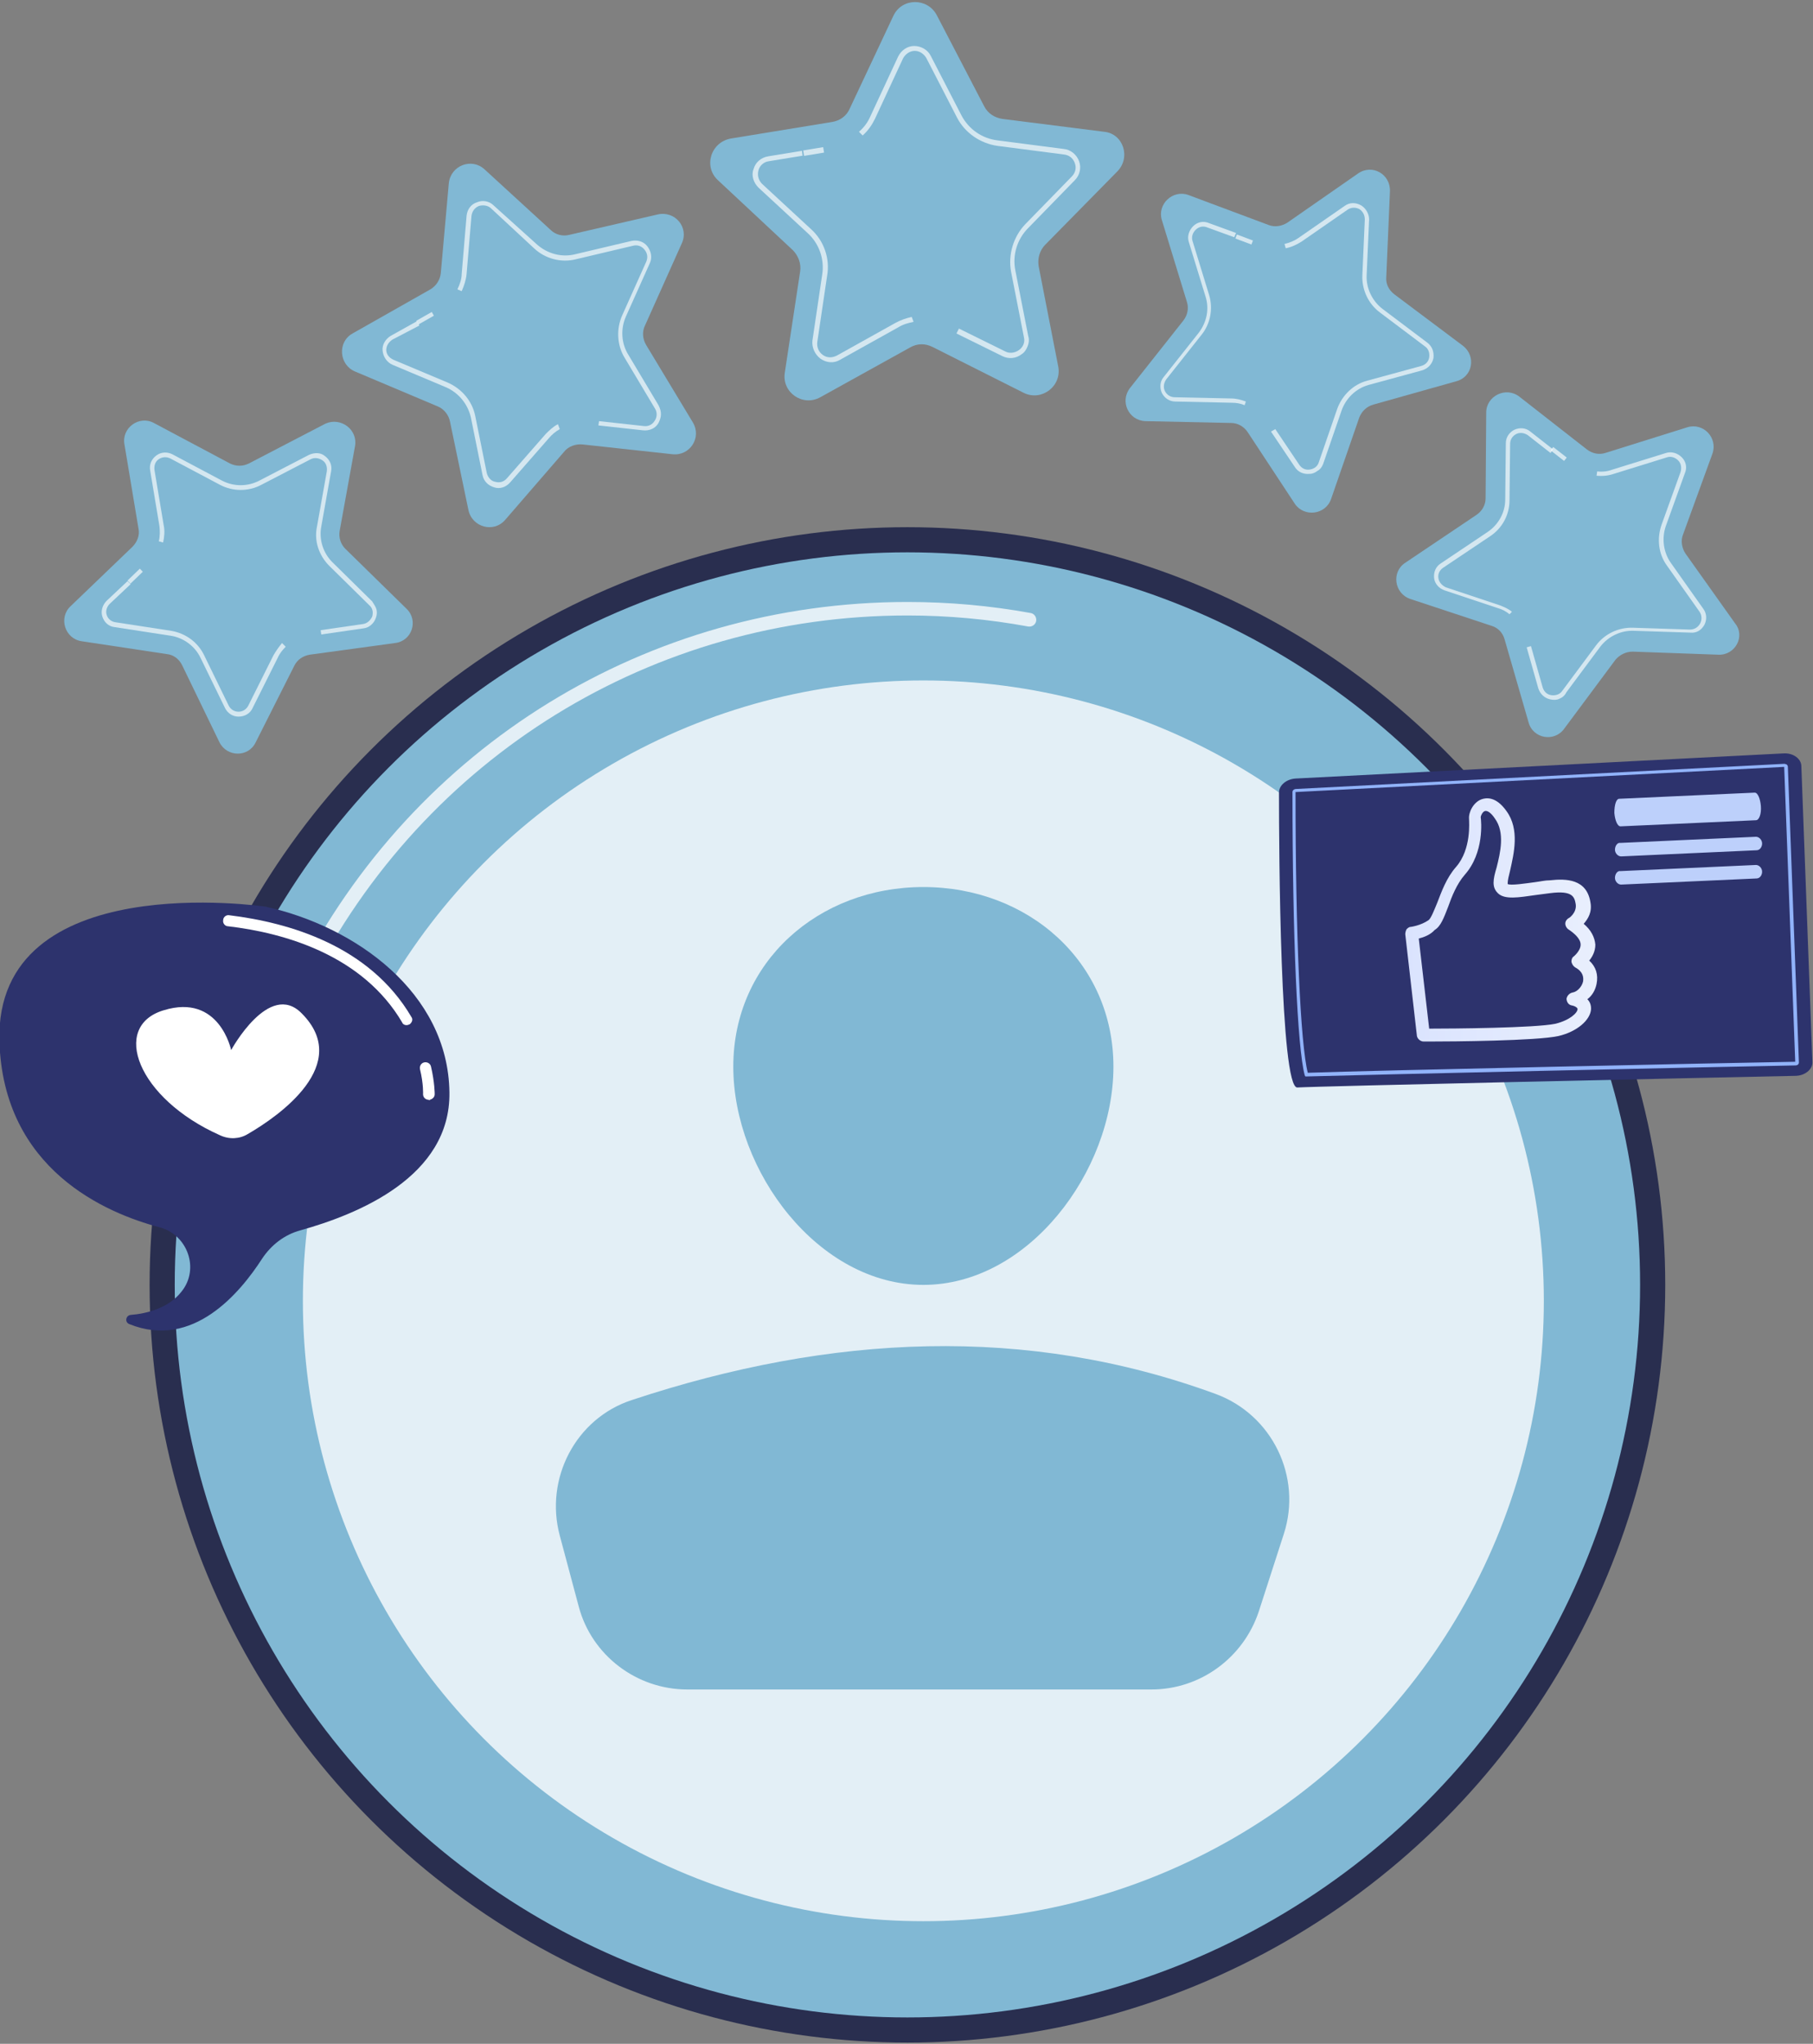 <?xml version="1.0" encoding="UTF-8"?> <svg xmlns="http://www.w3.org/2000/svg" xmlns:xlink="http://www.w3.org/1999/xlink" version="1.1" id="Слой_1" x="0px" y="0px" viewBox="0 0 295.7 333.4" style="enable-background:new 0 0 295.7 333.4;" xml:space="preserve"><rect x="0" y="0" width="295.7" height="333.4" fill="#808080" stroke="none"/> <style type="text/css"> .st0{fill:#81B8D4;} .st1{opacity:0.66;fill:#FFFFFF;enable-background:new ;} .st2{fill:#292E4F;} .st3{opacity:0.78;fill:#FFFFFF;enable-background:new ;} .st4{fill:#2D336D;} .st5{fill:#FFFFFF;} .st6{fill:#91B3FA;} .st7{fill:#BDD0FB;} .st8{fill:url(#SVGID_1_);} </style> <g id="Background"> </g> <g id="Illustration"> <g> <g> <g> <path class="st0" d="M182.2,28l-11.7,11.9c-0.9,0.9-1.3,2.2-1.1,3.5l3.2,16.4c0.6,3.2-2.7,5.7-5.6,4.3l-14.9-7.5 c-1.2-0.6-2.5-0.6-3.7,0.1l-14.6,8.1c-2.9,1.6-6.3-0.8-5.8-4l2.5-16.5c0.2-1.3-0.3-2.6-1.2-3.5l-12.2-11.4 c-2.4-2.2-1.2-6.2,2.1-6.8l16.5-2.7c1.3-0.2,2.4-1,2.9-2.2l7.1-15.1c1.4-3,5.6-3,7.1-0.1l7.7,14.8c0.6,1.2,1.7,1.9,3,2.1 l16.6,2.1C183.2,21.8,184.5,25.7,182.2,28z"></path> <path class="st1" d="M149,52.5c-0.9,0.2-1.7,0.4-2.5,0.9l-9.5,5.3c-1,0.6-2.2,0.5-3.2-0.2c-0.9-0.7-1.4-1.8-1.3-2.9l1.6-10.8 c0.4-2.5-0.5-5.1-2.4-6.8l-8-7.4c-0.8-0.8-1.2-2-0.8-3c0.3-1.1,1.2-1.9,2.4-2.1l5.5-0.9l0.1,0.8l-5.5,0.9 c-0.8,0.1-1.5,0.7-1.7,1.5c-0.2,0.8,0,1.6,0.6,2.2l8,7.4c2.1,1.9,3.1,4.8,2.6,7.6l-1.6,10.8c-0.1,0.8,0.2,1.6,0.9,2.1 c0.7,0.5,1.5,0.5,2.3,0.1l9.5-5.3c0.9-0.5,1.8-0.8,2.7-1L149,52.5z"></path> <path class="st1" d="M167.6,56.5c-0.2,0.5-0.5,1-1,1.3c-0.9,0.7-2.1,0.8-3.1,0.3l-7.5-3.7l0.4-0.8l7.5,3.7 c0.7,0.4,1.6,0.3,2.3-0.2c0.7-0.5,1-1.3,0.8-2.1l-2.1-10.7c-0.5-2.8,0.4-5.7,2.3-7.7l7.6-7.8c0.6-0.6,0.8-1.4,0.5-2.2 c-0.3-0.8-0.9-1.3-1.8-1.4l-10.8-1.4c-2.8-0.4-5.3-2.1-6.6-4.6l-5-9.7c-0.4-0.7-1.1-1.2-1.9-1.2c-0.8,0-1.5,0.5-1.9,1.2 l-4.6,9.9c-0.5,1-1.1,1.9-2,2.7l-0.6-0.6c0.8-0.7,1.4-1.5,1.8-2.4l4.6-9.9c0.5-1,1.5-1.7,2.6-1.7c1.1,0,2.2,0.6,2.7,1.6l5,9.7 c1.2,2.3,3.4,3.8,5.9,4.1l10.8,1.4c1.1,0.1,2.1,0.9,2.5,2c0.4,1.1,0.1,2.3-0.7,3.1l-7.6,7.8c-1.8,1.8-2.6,4.4-2.1,6.9l2.1,10.7 C167.9,55.4,167.8,56,167.6,56.5z"></path> <rect x="131" y="24.2" transform="matrix(0.987 -0.163 0.163 0.987 -2.241 22.008)" class="st1" width="3.3" height="0.9"></rect> </g> <g> <path class="st0" d="M111.2,39.7l-6,13.4c-0.5,1-0.4,2.2,0.2,3.2l7.6,12.6c1.5,2.5-0.5,5.5-3.3,5.2L95,72.5 c-1.1-0.1-2.3,0.3-3,1.2l-9.6,11.1c-1.9,2.2-5.4,1.2-6-1.6l-3-14.4c-0.2-1.1-1-2.1-2-2.5l-13.5-5.7c-2.6-1.1-2.9-4.8-0.4-6.2 l12.7-7.2c1-0.6,1.6-1.6,1.7-2.7l1.3-14.6c0.3-2.9,3.7-4.2,5.8-2.3l10.8,9.9c0.8,0.8,2,1.1,3.1,0.8l14.3-3.3 C110.1,34.3,112.4,37.1,111.2,39.7z"></path> <path class="st1" d="M91.3,70c-0.7,0.4-1.3,0.9-1.8,1.5l-6.3,7.2c-0.7,0.8-1.7,1.1-2.6,0.8c-1-0.3-1.7-1-1.9-2l-1.9-9.4 c-0.5-2.2-2-4-4-4.9l-8.8-3.7c-0.9-0.4-1.5-1.3-1.6-2.3c-0.1-1,0.5-1.9,1.3-2.4l4.3-2.4l0.4,0.7L64,55.4c-0.6,0.4-1,1-1,1.7 c0,0.7,0.5,1.3,1.2,1.6l8.8,3.7c2.3,1,4,3,4.5,5.4l1.9,9.4c0.2,0.7,0.7,1.3,1.4,1.4c0.7,0.2,1.4,0,1.9-0.6l6.3-7.2 c0.6-0.6,1.2-1.2,2-1.6L91.3,70z"></path> <path class="st1" d="M107.8,67.6c0,0.5-0.2,1-0.4,1.4c-0.5,0.9-1.5,1.3-2.5,1.2l-7.3-0.8l0.1-0.7l7.3,0.8 c0.7,0.1,1.4-0.2,1.8-0.9c0.4-0.6,0.4-1.4,0-2l-4.9-8.2c-1.3-2.1-1.4-4.8-0.4-7l3.9-8.7c0.3-0.7,0.2-1.4-0.3-2 c-0.5-0.6-1.2-0.8-1.9-0.6l-9.3,2.2c-2.4,0.6-5-0.1-6.8-1.8L80.1,34c-0.5-0.5-1.3-0.6-2-0.4c-0.7,0.3-1.1,0.9-1.2,1.6l-0.8,9.5 c-0.1,1-0.4,1.9-0.8,2.8l-0.7-0.3c0.4-0.8,0.7-1.7,0.7-2.5l0.8-9.5c0.1-1,0.7-1.9,1.7-2.2c0.9-0.4,2-0.2,2.7,0.5l7.1,6.4 c1.7,1.5,4,2.1,6.1,1.6l9.3-2.2c1-0.2,2,0.1,2.6,0.9c0.6,0.8,0.8,1.8,0.4,2.7l-3.9,8.7c-0.9,2-0.8,4.4,0.4,6.3l4.9,8.2 C107.7,66.7,107.8,67.1,107.8,67.6z"></path> <rect x="67.9" y="51.6" transform="matrix(0.869 -0.495 0.495 0.869 -16.646 41.096)" class="st1" width="2.9" height="0.7"></rect> </g> <g> <path class="st0" d="M57.9,72.8l-2.5,13.8c-0.2,1.1,0.2,2.2,0.9,2.9l10,9.8c2,1.9,0.9,5.3-1.9,5.6l-13.9,1.9 c-1.1,0.2-2,0.8-2.5,1.8l-6.3,12.5c-1.2,2.5-4.7,2.4-5.9,0l-6.1-12.6c-0.5-1-1.4-1.7-2.5-1.8l-13.9-2.1 c-2.7-0.4-3.8-3.8-1.8-5.7l10.1-9.7c0.8-0.8,1.2-1.9,1-2.9l-2.3-13.8c-0.5-2.7,2.4-4.8,4.8-3.5l12.4,6.6c1,0.5,2.1,0.5,3.1,0 l12.5-6.5C55.6,68,58.4,70.1,57.9,72.8z"></path> <path class="st1" d="M46.6,105.5c-0.5,0.5-1,1.1-1.3,1.8l-4.1,8.2c-0.4,0.9-1.3,1.4-2.3,1.4s-1.8-0.6-2.2-1.4l-4-8.2 c-0.9-1.9-2.8-3.3-4.9-3.6l-9.1-1.4c-1-0.1-1.7-0.8-2-1.7c-0.3-0.9,0-1.9,0.7-2.6l3.4-3.2l0.5,0.5l-3.4,3.2 c-0.5,0.5-0.7,1.2-0.5,1.8c0.2,0.7,0.8,1.1,1.4,1.2l9.1,1.4c2.4,0.4,4.4,1.9,5.4,4l4,8.2c0.3,0.6,0.9,1,1.6,1s1.3-0.4,1.6-1 l4.1-8.2c0.4-0.7,0.9-1.4,1.4-2L46.6,105.5z"></path> <path class="st1" d="M61.4,99.4c0.1,0.4,0.1,0.9-0.1,1.4c-0.3,0.9-1.1,1.6-2,1.7l-6.9,1l-0.1-0.7l6.9-1c0.7-0.1,1.2-0.6,1.5-1.2 c0.2-0.7,0.1-1.4-0.5-1.9l-6.5-6.4c-1.7-1.7-2.5-4.1-2-6.4l1.6-9c0.1-0.7-0.1-1.4-0.7-1.8c-0.6-0.4-1.3-0.5-1.9-0.2l-8.1,4.2 c-2.1,1.1-4.6,1.1-6.7,0l-8.1-4.3c-0.6-0.3-1.3-0.3-1.9,0.1c-0.6,0.4-0.8,1.1-0.7,1.8l1.5,9c0.2,0.9,0.1,1.9-0.1,2.8l-0.7-0.2 c0.2-0.8,0.2-1.7,0.1-2.5l-1.5-9c-0.2-1,0.2-1.9,1-2.5c0.8-0.6,1.8-0.6,2.6-0.2l8.1,4.3c1.9,1,4.2,1,6.1,0l8.1-4.2 c0.9-0.4,1.9-0.4,2.6,0.2c0.8,0.6,1.2,1.5,1,2.5l-1.6,9c-0.4,2.1,0.3,4.3,1.8,5.8l6.5,6.4C61,98.6,61.3,99,61.4,99.4z"></path> <rect x="20.6" y="93.7" transform="matrix(0.72 -0.694 0.694 0.72 -59.068 41.539)" class="st1" width="2.8" height="0.7"></rect> </g> <g> <path class="st0" d="M237.5,62.2L224,66c-1.1,0.3-1.9,1.1-2.3,2.1l-4.6,13.3c-0.9,2.6-4.4,3-5.9,0.8l-7.7-11.7 c-0.6-0.9-1.6-1.5-2.7-1.5l-14-0.3c-2.7-0.1-4.2-3.2-2.5-5.4l8.7-11c0.7-0.9,0.9-2,0.6-3l-4.1-13.4c-0.8-2.6,1.8-5,4.3-4.1 l13.1,4.9c1,0.4,2.2,0.2,3.1-0.4l11.5-8c2.3-1.6,5.3,0.1,5.2,2.9l-0.6,14c-0.1,1.1,0.4,2.1,1.3,2.8l11.2,8.4 C240.8,58.1,240.2,61.5,237.5,62.2z"></path> <path class="st1" d="M203,66.1c-0.7-0.3-1.4-0.4-2.1-0.4l-9.2-0.2c-1,0-1.8-0.6-2.2-1.4c-0.4-0.9-0.3-1.9,0.3-2.6l5.7-7.2 c1.3-1.7,1.8-3.9,1.1-6l-2.7-8.8c-0.3-0.9,0-1.9,0.7-2.6c0.7-0.7,1.7-0.9,2.6-0.5l4.4,1.6l-0.3,0.7l-4.4-1.6 c-0.7-0.3-1.4-0.1-1.9,0.4c-0.5,0.5-0.7,1.2-0.5,1.8l2.7,8.8c0.7,2.3,0.2,4.8-1.3,6.6l-5.7,7.2c-0.4,0.6-0.5,1.3-0.2,1.9 c0.3,0.6,0.9,1,1.6,1l9.2,0.2c0.8,0,1.6,0.2,2.4,0.5L203,66.1z"></path> <path class="st1" d="M214.9,76.8c-0.4,0.3-0.8,0.5-1.3,0.5c-1,0.1-1.9-0.3-2.4-1.1l-3.9-5.8L208,70l3.9,5.8 c0.4,0.6,1,0.9,1.7,0.8c0.7-0.1,1.3-0.5,1.5-1.2l3-8.7c0.8-2.2,2.6-4,4.9-4.6l8.8-2.4c0.7-0.2,1.2-0.7,1.3-1.4 c0.1-0.7-0.1-1.4-0.7-1.8l-7.3-5.5c-1.9-1.4-3-3.7-2.9-6.1l0.4-9.1c0-0.7-0.3-1.3-0.9-1.7c-0.6-0.3-1.3-0.3-1.9,0.1l-7.5,5.2 c-0.8,0.5-1.6,0.9-2.6,1.1l-0.2-0.7c0.8-0.2,1.6-0.5,2.3-1l7.5-5.2c0.8-0.6,1.8-0.6,2.7-0.1c0.8,0.5,1.3,1.4,1.3,2.3l-0.4,9.1 c-0.1,2.1,0.9,4.2,2.6,5.5l7.3,5.5c0.8,0.6,1.1,1.5,1,2.5c-0.2,1-0.9,1.7-1.8,2l-8.8,2.4c-2.1,0.6-3.7,2.2-4.4,4.2l-3,8.7 C215.6,76.2,215.3,76.6,214.9,76.8z"></path> <rect x="202.5" y="37.6" transform="matrix(0.351 -0.936 0.936 0.351 95.218 215.249)" class="st1" width="0.7" height="2.8"></rect> </g> <g> <path class="st0" d="M280.3,106.8l-14-0.5c-1.1,0-2.1,0.5-2.8,1.3l-8.4,11.3c-1.6,2.2-5.1,1.6-5.8-1.1l-3.9-13.5 c-0.3-1.1-1.1-1.9-2.1-2.2L230,97.7c-2.6-0.9-3.1-4.4-0.8-5.9l11.6-7.8c0.9-0.6,1.5-1.6,1.5-2.7l0.1-14c0-2.7,3.2-4.3,5.4-2.6 l11,8.6c0.9,0.7,2,0.9,3,0.6l13.4-4.2c2.6-0.8,5,1.7,4.1,4.3l-4.8,13.2c-0.4,1-0.2,2.2,0.4,3.1l8.1,11.4 C284.7,103.8,283,106.9,280.3,106.8z"></path> <path class="st1" d="M246.2,100.2c-0.6-0.5-1.2-0.8-1.9-1l-8.7-2.9c-0.9-0.3-1.6-1.1-1.7-2c-0.1-1,0.3-1.9,1.1-2.4l7.6-5.1 c1.8-1.2,2.9-3.2,2.9-5.3l0.1-9.2c0-1,0.6-1.8,1.4-2.2c0.9-0.4,1.9-0.3,2.6,0.3l3.7,2.9l-0.4,0.6l-3.7-2.9 c-0.6-0.4-1.3-0.5-1.9-0.2c-0.6,0.3-1,0.9-1,1.6l-0.1,9.2c0,2.4-1.2,4.6-3.2,5.9l-7.6,5.1c-0.6,0.4-0.9,1-0.8,1.7 c0.1,0.7,0.6,1.2,1.2,1.5l8.7,2.9c0.8,0.3,1.5,0.6,2.1,1.1L246.2,100.2z"></path> <path class="st1" d="M254.3,114c-0.4,0.2-0.9,0.2-1.4,0.1c-1-0.2-1.7-0.9-2-1.8l-1.9-6.7l0.7-0.2l1.9,6.7 c0.2,0.7,0.7,1.2,1.4,1.3c0.7,0.1,1.4-0.1,1.8-0.7l5.5-7.4c1.4-1.9,3.7-3,6.1-2.9l9.2,0.3c0.7,0,1.3-0.3,1.7-1 c0.3-0.6,0.3-1.3-0.1-1.9l-5.3-7.5c-1.4-1.9-1.7-4.4-0.9-6.7l3.1-8.6c0.2-0.7,0.1-1.4-0.4-1.9c-0.5-0.5-1.2-0.7-1.8-0.5 l-8.7,2.7c-0.9,0.3-1.8,0.4-2.8,0.3l0.1-0.7c0.9,0.1,1.7,0,2.5-0.3l8.7-2.7c0.9-0.3,1.9,0,2.6,0.7c0.7,0.7,0.9,1.7,0.5,2.6 l-3.1,8.6c-0.7,2-0.4,4.3,0.8,6l5.3,7.5c0.6,0.8,0.6,1.8,0.2,2.6c-0.5,0.9-1.3,1.4-2.3,1.3l-9.2-0.3c-2.1-0.1-4.2,0.9-5.5,2.6 l-5.5,7.4C255.2,113.5,254.8,113.8,254.3,114z"></path> <rect x="253.9" y="72.8" transform="matrix(0.616 -0.788 0.788 0.616 39.13 228.695)" class="st1" width="0.7" height="2.8"></rect> </g> </g> <g> <circle class="st2" cx="148" cy="209.6" r="123.6"></circle> <circle class="st0" cx="148" cy="209.6" r="119.5"></circle> <path class="st3" d="M37.8,204.9C37.8,204.9,37.8,204.9,37.8,204.9c-0.7,0-1.2-0.6-1.1-1.2c0.3-4.7,0.8-9.4,1.6-14 c0.1-0.6,0.7-1,1.3-0.9c0.6,0.1,1,0.7,0.9,1.3c-0.8,4.5-1.4,9.1-1.6,13.7C38.9,204.4,38.4,204.9,37.8,204.9z"></path> <path class="st3" d="M49.4,161.1c-0.2,0-0.4,0-0.5-0.1c-0.6-0.3-0.8-1-0.5-1.5c19.1-37.8,57.2-61.3,99.6-61.3 c6.8,0,13.5,0.6,20.1,1.8c0.6,0.1,1,0.7,0.9,1.3c-0.1,0.6-0.7,1-1.3,0.9c-6.5-1.2-13.1-1.8-19.7-1.8c-41.5,0-78.8,23-97.5,60.1 C50.3,160.9,49.9,161.1,49.4,161.1z"></path> <circle class="st3" cx="150.6" cy="212.2" r="101.2"></circle> <path class="st0" d="M181.6,174c0,17.1-13.9,35.6-31,35.6c-17.1,0-31-18.5-31-35.6c0-17.1,13.9-29.3,31-29.3 C167.7,144.7,181.6,156.9,181.6,174z"></path> <path class="st0" d="M112.1,275.6h75.7c8,0,15-5.2,17.5-12.7l4.1-12.7c3-9.3-1.9-19.4-11.1-22.8c-30.8-11.3-62.7-9.8-95.3,1 c-9.1,3-14.2,12.8-11.7,22.1l3.1,11.6C96.5,270,103.8,275.6,112.1,275.6z"></path> </g> <g> <path class="st4" d="M43.3,147.9c14.6,3.2,29.8,14,30,30.3c0.2,13.8-15,19.9-24.3,22.5c-2.6,0.7-4.8,2.4-6.3,4.7 c-3.5,5.4-11.2,14.8-21.6,10.6c-0.8-0.3-0.6-1.4,0.2-1.5c2.6-0.2,6.2-1.1,8.3-3.8c3-3.7,1-9.3-3.6-10.5 c-8.7-2.3-25.5-9.4-26.1-30.4C-0.8,141.3,43.3,147.9,43.3,147.9z"></path> <path class="st5" d="M37.7,171.3c0,0-1.9-9.3-11-6.5c-8.7,2.6-4.3,14.4,9.2,20.4c1.5,0.7,3.2,0.6,4.5-0.2 c5.2-3,17.1-11.4,8.8-19.7C43.9,159.9,37.7,171.3,37.7,171.3z"></path> <path class="st5" d="M66.5,167.2c0.1,0,0.2-0.1,0.3-0.1c0.4-0.3,0.6-0.8,0.3-1.2c-6.8-11.6-19.9-15.4-29.7-16.6 c-0.5-0.1-1,0.3-1,0.8c-0.1,0.5,0.3,1,0.8,1c9.4,1.1,22,4.8,28.4,15.7C65.7,167.1,66.1,167.3,66.5,167.2z"></path> <path class="st5" d="M70.1,179.4c0.4-0.1,0.8-0.4,0.8-0.9c0-0.1,0-1.9-0.6-4.5c-0.1-0.5-0.6-0.8-1.1-0.7 c-0.5,0.1-0.8,0.6-0.7,1.1c0.6,2.5,0.5,4.1,0.5,4.1c0,0.5,0.4,0.9,0.9,0.9C70,179.5,70.1,179.5,70.1,179.4z"></path> </g> <g> <g> <path class="st4" d="M211.3,127l79.6-4.1c1.6-0.1,2.9,0.9,2.9,2.1l1.8,48.2c0.1,1.2-1.2,2.3-2.8,2.3 c-14.4,0.3-78.4,1.7-81.2,1.9c-2.8,0.2-3-38.6-3-48.1C208.6,128.1,209.8,127.1,211.3,127z"></path> <path class="st6" d="M212.9,175.6l-0.1-0.2c-1.2-4.4-2-22.6-2-46.2c0-0.3,0.3-0.5,0.6-0.5l79.6-4.1c0.2,0,0.3,0.1,0.4,0.1 c0.1,0.1,0.2,0.2,0.2,0.4l1.8,48.2c0,0.3-0.2,0.5-0.6,0.5h0c-11.5,0.2-69.2,1.5-79.7,1.8L212.9,175.6z M291,125.1L291,125.1 l-79.6,4.1c0,0-0.1,0-0.1,0c0,23.3,0.8,41.1,2,45.8c11.1-0.4,68.1-1.6,79.5-1.8h0L291,125.1C291.1,125.1,291,125.1,291,125.1z"></path> <path class="st7" d="M263.3,132.6c0.1,1.2,0.5,2.2,1,2.2l22.1-1c0.5,0,0.9-1,0.8-2.3c-0.1-1.2-0.5-2.2-1-2.2l-22.1,1 C263.6,130.3,263.3,131.3,263.3,132.6z"></path> <path class="st7" d="M263.4,138.6c0,0.6,0.5,1.1,1,1.1l22.1-1c0.5,0,0.9-0.5,0.9-1.1c0-0.6-0.5-1.1-1-1.1l-22.1,1 C263.8,137.4,263.4,138,263.4,138.6z"></path> <path class="st7" d="M263.4,143.2c0,0.6,0.5,1.1,1,1.1l22.1-1c0.5,0,0.9-0.5,0.9-1.1c0-0.6-0.5-1.1-1-1.1l-22.1,1 C263.8,142,263.4,142.6,263.4,143.2z"></path> <linearGradient id="SVGID_1_" gradientUnits="userSpaceOnUse" x1="229.222" y1="2875.884" x2="260.465" y2="2875.884" gradientTransform="matrix(1 0 0 -1 0 3026)"> <stop offset="0" style="stop-color:#DAE3FE"></stop> <stop offset="1" style="stop-color:#E9EFFD"></stop> </linearGradient> <path class="st8" d="M233.1,169.9c-0.5,0-0.8,0-0.9,0c-0.5,0-1-0.4-1.1-0.9l-1.9-16.6c0-0.3,0.1-0.6,0.2-0.8 c0.2-0.2,0.4-0.4,0.7-0.4c0,0,1.6-0.2,2.9-1.1c0.4-0.3,0.9-1.6,1.4-2.8c0.7-1.8,1.5-4.1,3.1-5.9c2.5-2.9,2.1-7.3,2.1-7.8 c-0.1-1.1,0.7-2.7,2-3.2c0.8-0.3,2.4-0.5,4.1,1.9c2.2,3,1.2,7,0.6,9.7c-0.2,0.8-0.4,1.6-0.4,2.1c0,0.1,0,0.1,0,0.1 c0.4,0.3,3-0.1,4.5-0.3c0.8-0.1,1.6-0.3,2.4-0.3c2.7-0.3,6-0.2,6.6,3.6c0.3,1.6-0.4,2.7-1.1,3.5c1.2,1,1.8,2.2,1.9,3.4 c0,1.1-0.5,2-1,2.6c1.1,1,1.5,2.3,1.2,3.8c-0.2,1-0.7,1.9-1.5,2.5c0.6,0.6,0.6,1.3,0.6,1.6c-0.1,1.8-2.3,3.7-5.3,4.4 C250.6,169.8,236.8,169.9,233.1,169.9z M231.4,153.1l1.7,14.7c3.7,0,17.3-0.1,20.6-0.8c2.4-0.6,3.6-1.8,3.6-2.4 c0-0.2-0.4-0.5-1-0.6c-0.5-0.1-0.8-0.6-0.8-1.1c0.1-0.5,0.5-0.9,1-1c0.7-0.1,1.5-0.9,1.7-1.8c0.1-0.7,0-1.6-1.3-2.3 c-0.3-0.2-0.5-0.5-0.6-0.9c0-0.4,0.1-0.7,0.4-0.9c0,0,1.1-0.9,1.1-1.9c0-1-1.1-1.9-2-2.5c-0.3-0.2-0.5-0.6-0.5-0.9 c0-0.4,0.2-0.7,0.5-0.9c0.1,0,1.4-0.9,1.2-2.3c-0.2-1.1-0.4-2.3-4.2-1.8c-0.8,0.1-1.5,0.2-2.3,0.3c-2.8,0.4-5.1,0.8-6.2-0.3 c-0.3-0.3-0.7-0.8-0.7-1.7c0-0.7,0.2-1.5,0.5-2.5c0.6-2.4,1.4-5.7-0.3-8c-0.6-0.9-1.2-1.3-1.6-1.2c-0.4,0.1-0.7,0.8-0.7,1 c0.1,0.6,0.6,5.8-2.6,9.4c-1.3,1.5-2.1,3.5-2.7,5.2c-0.7,1.8-1.2,3.2-2.2,3.8C233.3,152.5,232.2,152.9,231.4,153.1z"></path> </g> </g> </g> </g> </svg> 